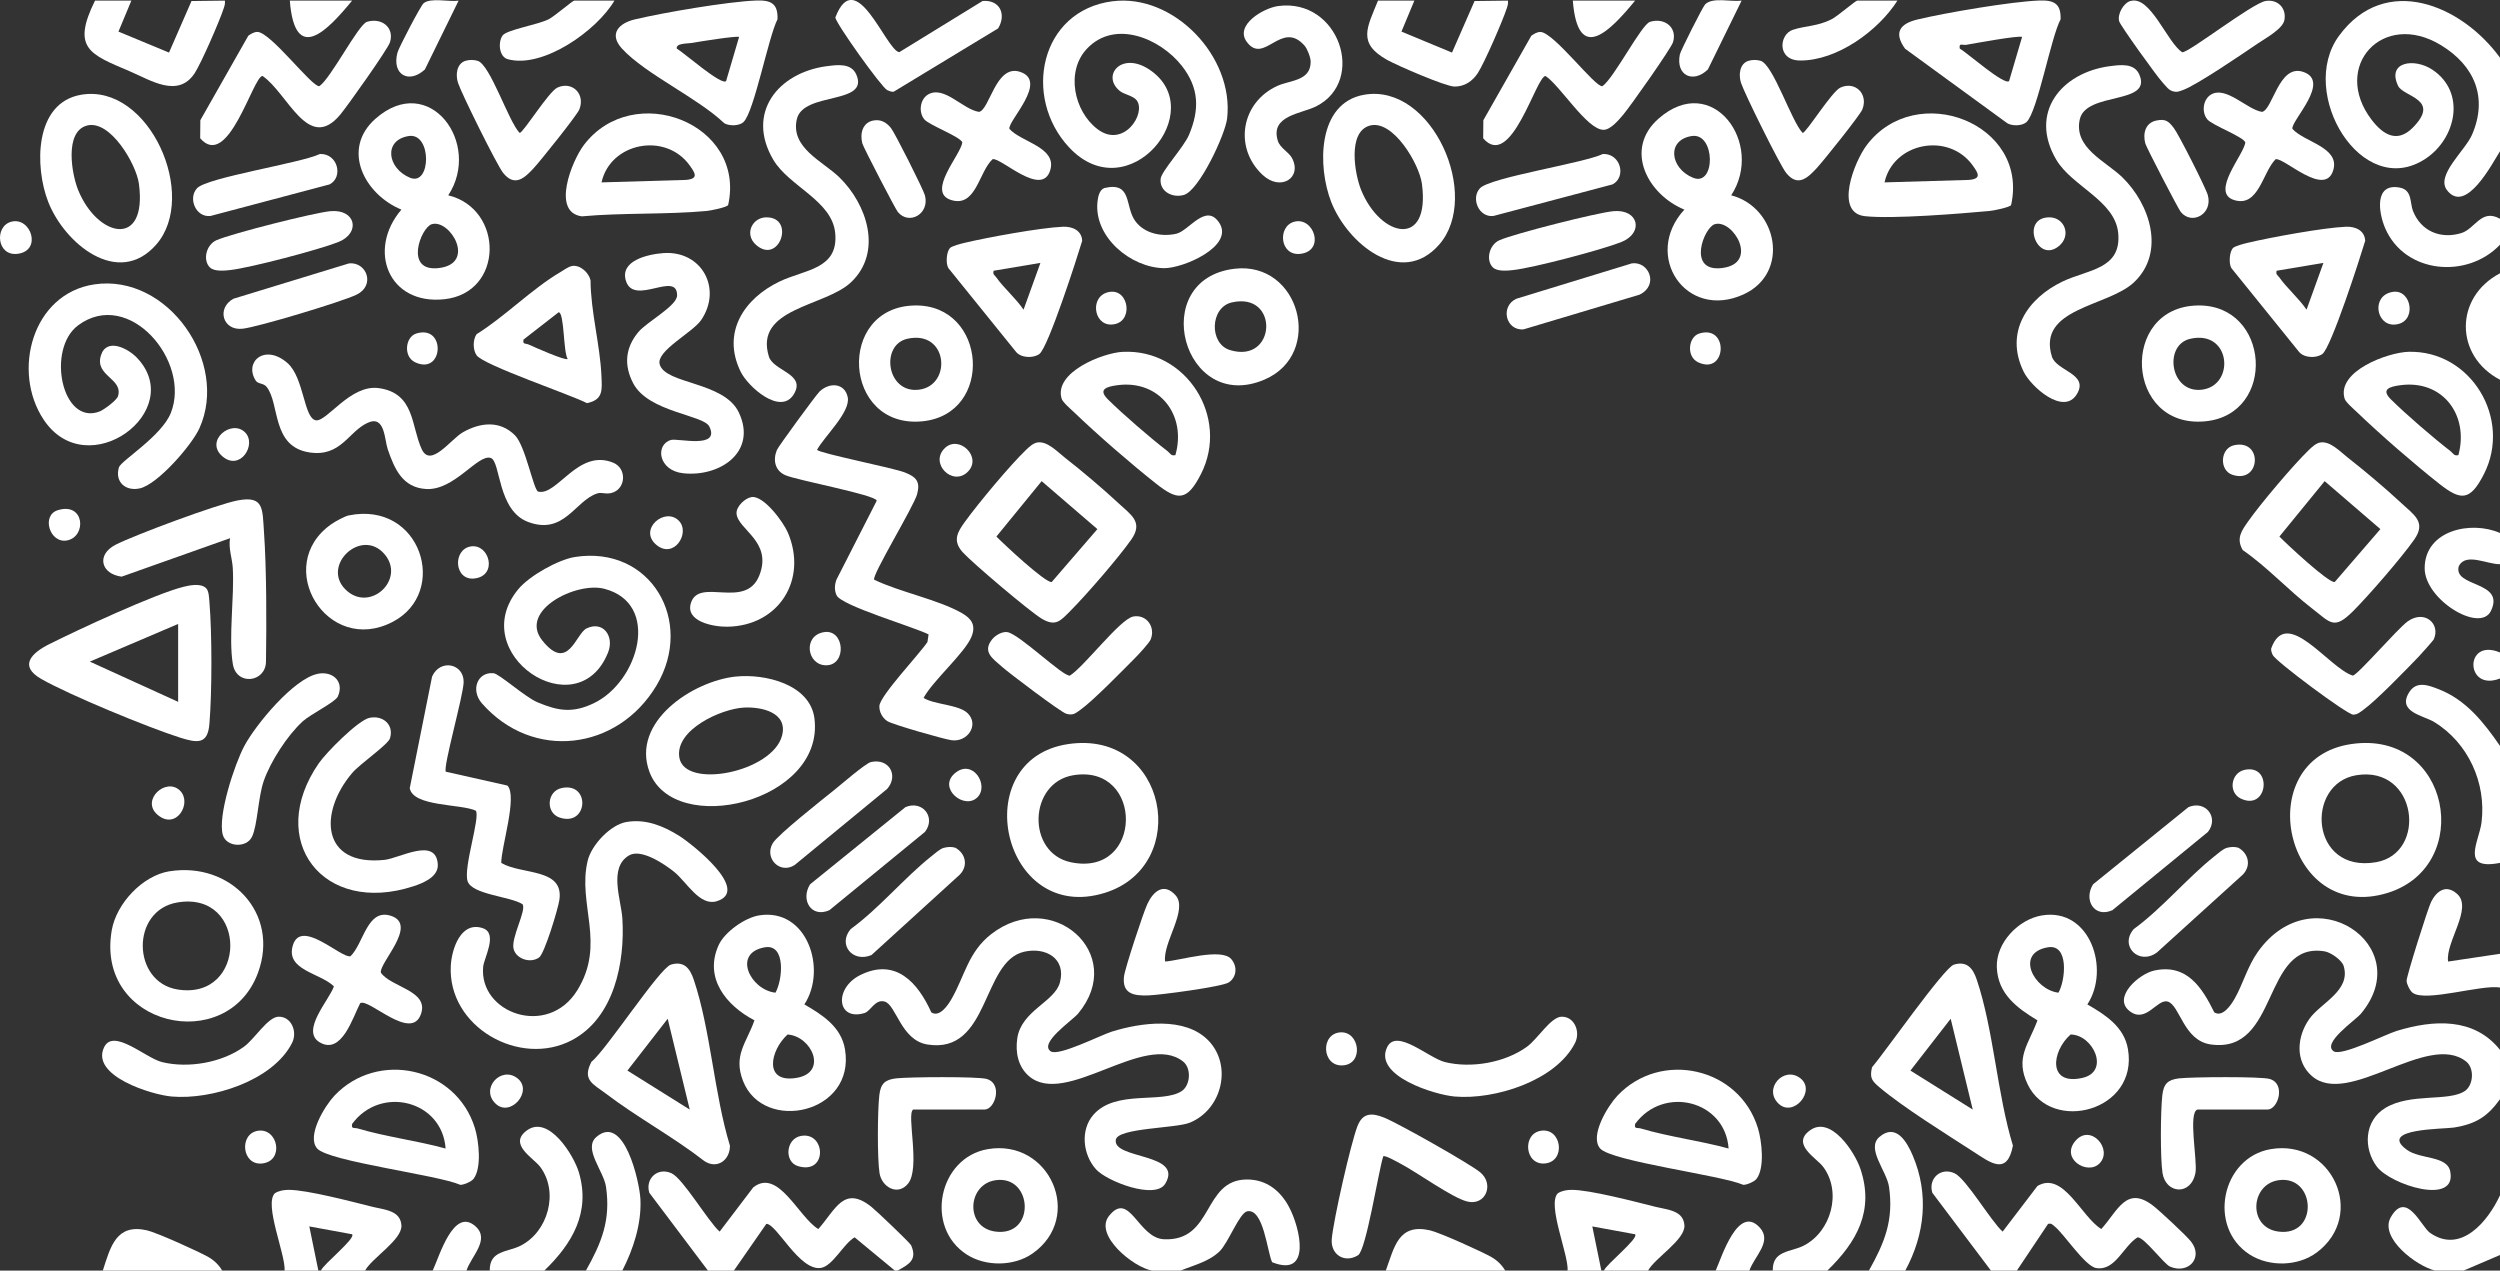 <?xml version="1.0" encoding="UTF-8"?>
<svg id="Layer_2" data-name="Layer 2" xmlns="http://www.w3.org/2000/svg" viewBox="0 0 605.3 307.64">
  <rect x="0" y="0" width="605.3" height="307.64" fill="#333333" stroke="none"/>
  <defs>
    <style>
      .cls-1 {
        fill: #fff;
      }
    </style>
  </defs>
  <g id="Layer_1-2" data-name="Layer 1">
    <g>
      <path class="cls-1" d="M605.3,266.14c-3.05,4.26-5.89,5.99-11.07,6.85-2.45.41-18.57.18-11.52,5.37,3.25,2.4,9.73,1.39,10.53,5.22,1.76,8.47-14.48,3.28-17.77-1.13s-3.07-11.09,2.08-14.2c6.08-3.68,15.21-1.46,19.2-4.07,2.14-1.4,2.4-5.53.37-7.15-9.3-7.42-28.57,11.27-37.41,3.46-4.12-3.63-3.55-9.59-.57-13.79,2.78-3.91,10.11-6.82,8.31-12.81-.43-1.44-3.13-3.31-4.62-3.55-15.24-2.48-10.88,24.93-27.58,22.54-6.61-.95-7.45-9.55-10.41-10.38-2.57-.72-5.23,5.39-9.2,2.32-4.26-3.29,2.22-9.04,5.99-9.84,7.82-1.67,11.49,4.03,14.49,10.13,2.03,1.3,4.07-1.81,4.92-3.29,2.04-3.56,3.09-7.77,5.63-11.35,13.26-18.7,38.69-1.54,24.99,14.93-1.36,1.64-9.57,7.15-6.63,9.14,1.87,1.28,12.51-4.09,15.25-4.93,8.91-2.72,18.72-3.32,25.02,4.58v11.95Z"/>
      <path class="cls-1" d="M605.3,13.98v22.64c-1.89,2.98-8.3,15.41-12.85,9.4-2.72-3.6,4.39-9.53,6.06-13.36,3.92-9.01.65-16.74-7.46-21.7-14.14-8.65-26.67,5.19-16.81,18.07,2.74,3.58,6.16,5.7,9.94,1.88,6.89-6.97-2.27-7.4-3.56-10.14-2.76-5.86,3.96-6.78,8.3-3.9,8.25,5.48,5.74,16.66-1.63,21.55-15.46,10.25-31.12-15.94-20.96-29.76,11.22-15.28,29.72-7.44,38.99,5.34Z"/>
      <path class="cls-1" d="M171.41,307.64l-14.2-18.85c-1.03-3.42,2.02-6.26,5.38-4.72,2.81,1.29,8.8,11.59,11.65,14.13l8.14-10.71c6.06-4.76,10.92,7.18,15.75,10.09,4.18-4.7,6.16-10.73,12.89-5.35,1.12.89,9.31,8.67,9.58,9.28,1.55,3.5-.51,4.63-3.3,6.13h-.63l-9.75-8.06c-2.73,1.59-5.32,7.03-8.23,7.42-5.2.68-10.63-10.7-13.14-10.68l-7.87,11.33h-6.29Z"/>
      <path class="cls-1" d="M482.05,307.64l-14.2-18.85c-1.03-3.42,2.02-6.26,5.38-4.72,2.81,1.29,8.8,11.59,11.65,14.13l8.43-11.05c6.26-3.71,10.64,7.52,15.46,10.42,4-4.42,6.06-10.64,12.55-5.64,1.62,1.25,7.98,7.18,9.14,8.64,3.13,3.92-.61,8-5.03,6.11-1.53-.65-6.23-7.11-7.88-7.1-3.48,2.16-5.4,8.21-10.02,7.44-2.73-.45-7.81-8.32-10.07-10.09-.55-.43-.72-.81-1.58-.6l-7.56,11.31h-6.29Z"/>
      <path class="cls-1" d="M278.94,307.64c-4.52-.79-14.14-8.59-10.42-13.25,4.99-6.26,7.02,5.38,13.3,5.66,12.1.55,9.28-14.43,20.08-14.47,4.73-.02,8.15,2.73,10.26,6.77,2.63,5.01,5.46,17.09-4.15,13.26-1.18-2.37-2.04-13.08-6.03-12.33-1.87.35-4.59,7.65-6.67,9.67-2.63,2.55-6.21,3.34-9.45,4.69h-6.92Z"/>
      <path class="cls-1" d="M399.04,307.64h-10.69c.41-1.41,8.54-7.84,7.54-8.8l-10.36-1.9,2.19,10.7h-8.17c.26-3.88-5.04-16.04-2.37-18.72.96-.63,2.18-.82,3.31-.83,4.42-.04,15.62,2.93,20.44,4.13,2.74.68,6.67.83,6.9,4.45.23,3.5-7.11,7.87-8.8,10.96Z"/>
      <path class="cls-1" d="M88.4,307.64h-10.69c.41-1.41,8.54-7.84,7.54-8.8l-10.36-1.9,2.19,10.7h-8.17c.26-3.88-5.04-16.04-2.37-18.72.96-.63,2.18-.82,3.31-.83,4.42-.04,15.62,2.93,20.44,4.13,2.74.68,6.67.83,6.9,4.45.23,3.5-7.11,7.87-8.8,10.96Z"/>
      <path class="cls-1" d="M131.79,307.64h-13.21c-.09-4.94,4.33-4.43,7.48-6.04,6.66-3.39,9.3-12.96,4.74-19.07-1.63-2.19-7.91-5.52-3.15-8.89,5.21-3.69,11.26,6.01,12.51,10.22,2.86,9.69-1.59,17.24-8.37,23.78Z"/>
      <path class="cls-1" d="M442.43,307.64h-13.21c-.09-4.94,4.33-4.43,7.48-6.04,6.66-3.39,9.3-12.96,4.74-19.07-1.63-2.19-7.91-5.52-3.15-8.89,5-3.55,10.77,5.28,12.14,9.33,3.43,10.13-.83,17.72-8,24.67Z"/>
      <path class="cls-1" d="M605.3,180.62v28.3c-9.73,1.91-5.05-5.14-4.47-9.82,1.19-9.55-3.24-19.24-11.43-24.27-2.58-1.59-9.02-2.41-6.14-7.14,1.78-2.93,4.66-1.8,7.19-.82,6.64,2.57,10.98,8.1,14.86,13.75Z"/>
      <path class="cls-1" d="M605.3,239.1c-4.47-.77-17.93,3.57-21.11,1.3-.68-.48-1.46-2.06-1.51-2.91-.06-1,5.18-17.62,5.95-19.15,1.38-2.7,3.66-4.28,6.31-1.89,3.83,3.46-2.89,11.67-2.21,16.36l12.57-1.88v8.17Z"/>
      <path class="cls-1" d="M605.3,52.96v6.29c-7.94,8.35-23.03,7.03-27.79-3.97-1.69-3.91-2.65-11.06,3.56-9.85,3.02.59,2.4,3.73,3.16,5.65,1.93,4.86,6.61,6.88,11.66,5.37,3.4-1.01,4.84-6.02,9.4-3.49Z"/>
      <path class="cls-1" d="M150.66,307.64h-8.8c3.81-6.78,6.03-12.23,4.87-20.27-.56-3.89-5.6-9.27-2.33-12.09,6.7-5.78,10.45,10.85,10.66,15.08.29,5.91-1.72,12.11-4.39,17.28Z"/>
      <path class="cls-1" d="M461.3,307.64h-8.8c3.81-6.78,6.03-12.23,4.87-20.27-.56-3.89-5.6-9.27-2.33-12.09,4.02-3.46,6.69,1.25,8.06,4.47,3.99,9.35,2.96,19.1-1.8,27.89Z"/>
      <path class="cls-1" d="M605.3,129.05v7.55c-3.05.08-8.24-2.88-9.97.45-1.5,5.24,11.33,3.51,7.77,10.87-2.63,5.44-16.09-2.74-16.04-10.39.06-9.16,11.24-11.56,18.24-8.48Z"/>
      <path class="cls-1" d="M605.3,303.86l-8.8,3.77h-6.92c-4.44-1.04-13.59-7.91-10.72-12.92,3.81-6.66,7.34,2.27,9.49,3.78,7.48,5.25,14.08-2.85,16.95-9.09v14.46Z"/>
      <path class="cls-1" d="M53.82,307.64h-28.93c1.89-5.86,3.26-11.44,10.7-9.75,2.31.52,12.59,5.16,14.89,6.48,1.39.8,2.51,1.9,3.33,3.27Z"/>
      <path class="cls-1" d="M364.46,307.64h-28.93c2.11-5.81,3.07-11.48,10.7-9.75,2.31.52,12.59,5.16,14.89,6.48,1.39.8,2.51,1.9,3.33,3.27Z"/>
      <path class="cls-1" d="M605.3,91.95c-11.03-5.79-11.03-20,0-25.78v25.78Z"/>
      <path class="cls-1" d="M423.57,307.64h-8.17c1.49-3.37,5.47-16.17,10.7-10.39,3.08,3.4-1.43,7-2.53,10.39Z"/>
      <path class="cls-1" d="M112.93,307.64h-8.17c1.6-3.35,5.05-15.53,10.39-10.7,3.57,3.23-1.09,7.22-2.21,10.7Z"/>
      <path class="cls-1" d="M605.3,157.98v6.29c-8.45,3.34-8.71-9.95,0-6.29Z"/>
      <path class="cls-1" d="M292.55,251.9c5.91,6.08,3.34,16.73-4.47,19.92-3.44,1.4-17.42,1.25-17.92,4.13-.82,4.79,16.53,3.15,11.96,10.66-2.4,3.94-14.09-.57-16.73-3.47-3.21-3.54-3.9-9.55-.63-13.26,5.4-6.13,16.6-2.6,21.34-5.7,2.14-1.4,2.4-5.53.37-7.15-9.3-7.42-28.57,11.27-37.41,3.46-2.6-2.3-3.24-5.75-2.76-9.07.96-6.72,9.07-8.82,10.33-13.55,1.55-5.82-3.46-8.63-8.69-7.43-10.27,2.35-8.29,24.84-23.36,22.46-6.46-1.02-7.56-9.6-10.39-10.4-2.33-.66-3.35,2.3-4.86,2.77-6.69,2.05-7.51-5.98-1.02-9.2,8.53-4.23,13.94,1.83,17.18,9.05,2.03,1.3,4.07-1.81,4.92-3.29,3.14-5.48,4.02-11.31,9.53-15.62,14.67-11.46,33.13,4.73,21.09,19.2-1.36,1.64-9.57,7.15-6.63,9.14,1.88,1.28,12.1-3.93,14.78-4.77,7.04-2.2,17.71-3.69,23.38,2.13Z"/>
      <path class="cls-1" d="M197.82,108.92c.68.86,18.34,4.33,21.26,5.47,2.74,1.08,3.79,2.19,2.98,5.24-.81,3.02-11.09,19.8-10.4,20.73,6.17,2.99,15.44,4.79,21.19,8.06,2.35,1.34,3.52,2.94,2.36,5.76-1.61,3.93-9.31,10.58-11.6,14.8,2.65,1.67,8.55,1.57,10.71,3.74,2.8,2.81-.07,7.05-3.95,6.5-1.88-.26-14.33-3.82-15.54-4.62s-2-2.3-1.91-3.69c.16-2.49,9.73-12.59,11.63-15.45l.28-1.85c-3.48-1.8-21.13-6.94-22.28-9.48-.57-1.25-.48-2.52-.03-3.78l9.76-19.13c-.3-1.41-19.36-4.94-22.15-6.17-2.5-1.1-3.03-3.66-2.03-6.1.34-.84,9.49-13.35,10.35-14.17,2.44-2.3,6.1-2.03,6.8,1.4.73,3.58-5.67,9.48-7.43,12.73Z"/>
      <path class="cls-1" d="M139.18,134.86c18.34-2.88,29.07,15.52,19.78,31.1-9.43,15.81-30.01,18.34-42.29,4.32-2.77-3.17-1.1-7.66,2.83-7.28,1.4.14,7.58,5.75,10.62,7.03,5.05,2.13,8.53,2.68,13.66.23,10.85-5.2,16.32-24.15,2.51-27.71-6.79-1.75-20.75,5.27-15.01,12.5,6.26,7.88,8.12-1.64,10.74-2.9,4.02-1.93,6.76,1.91,5.21,5.81-7.42,18.58-34.77.3-21.69-15.37,2.66-3.18,9.6-7.09,13.65-7.73Z"/>
      <path class="cls-1" d="M22.86,68.85c17.8-2.61,32.65,18.86,25.42,34.85-1.85,4.1-10.09,13.55-14.4,14.54-3.48.79-6.14-1.58-5.08-5.09.48-1.6,10.35-7.54,12.58-13.21,4.91-12.48-10.17-30.26-22.44-21.19-7.75,5.73-3.98,24.39,5.17,20.88,1.01-.39,4.16-2.69,4.47-3.73,1.27-4.28-5.65-4.82-4.16-9.79,1.34-4.47,6.57-1.75,8.7.47,12.35,12.87-12,30.91-22.56,15.01-7.76-11.68-2.75-30.54,12.32-32.74Z"/>
      <path class="cls-1" d="M269.35.31c14.82-1.91,29.5,13.42,27.76,28.38-.45,3.88-6.76,17.4-10.44,18.5-2.72.81-5.95-.76-5.66-3.88.17-1.85,5.6-7.65,6.87-10.66,2.59-6.15,2.46-11.38-1.75-16.73-5.21-6.61-16.16-11.27-22.92-4.17-5.25,5.51-3.2,15.19,2.53,19.53,6.27,4.75,11.84-3.77,9.49-6.98-.81-1.1-3.04-1.43-4.05-2.24-4.61-3.66.28-9.75,7.1-5.22,14.81,9.83-5.08,34.25-19.45,18.82-11.33-12.18-7.03-33.09,10.53-35.36Z"/>
      <path class="cls-1" d="M124.66,105.37c2.61,2.61,4.52,13.38,5.66,13.66,4.59,1.11,9.66-10.52,18.18-6.99,3.16,1.31,3.08,5.88.1,7.13-1.75.73-2.78-.12-4.04.31-5.37,1.8-7.96,10.14-16.68,6.9-7.49-2.78-6.62-14.7-9.06-15.5-3.11-1.03-8.77,7.9-15.61,7.52-5.8-.32-7.71-4.96-9.32-9.59-.82-2.38-.66-8.34-4.83-6.46-4.75,2.15-6.48,8.34-14.13,7.19-9.25-1.39-7.12-11.8-10.38-15.88-.74-.93-2.07-.65-2.61-1.48-2.94-4.52,2.13-9.07,7.62-4.32,4.06,3.51,3.96,13.27,6.85,13.89,2.64.57,8.36-8.74,15.29-7.78,8.78,1.22,7.81,9.2,10.41,14.79,2.16,4.64,7.03-2.44,9.99-4.11,4.15-2.35,8.89-2.93,12.57.73Z"/>
      <path class="cls-1" d="M151.75,199.01c4.63-.77,8.84.96,12.69,3.36,2.93,1.83,17.58,13.31,9.04,15.85-4.08,1.21-7.29-4.74-10.23-7.11-2.4-1.93-8.02-5.71-10.93-4.01-5.06,2.96-1.9,10.81-1.63,15.31.65,10.56-1.96,23.96-12.16,29.4-12.68,6.76-30.22-3.21-29.38-18.03.23-4.07,2.46-10.85,7.77-9.04,3.69,1.26.28,7.19.07,9.29-1.11,11.25,15.59,17.32,22.76,5.78,7.05-11.34,0-20.87,2.54-31.42.91-3.79,5.51-8.74,9.46-9.39Z"/>
      <path class="cls-1" d="M200.18,16.03c2.6-.35,5.91-.79,7.14,2,3.28,7.45-12.87,4.05-14.4,10.86-1.55,6.9,6.28,10.15,10.26,14,6.75,6.52,10.63,18.17,2.83,25.49-6.29,5.9-23.46,6.16-19.85,17.94,1.09,3.55,9.08,4.15,6.04,9.13-3.19,5.24-11.07-1.78-12.87-5.45-4.66-9.5.85-17.75,9.46-21.86,6.08-2.9,14.29-2.92,13.43-11.73-.77-7.86-11.17-11.27-14.98-17.72-6.71-11.36,1.16-21.1,12.94-22.67Z"/>
      <path class="cls-1" d="M510.82,16.03c2.6-.35,5.91-.79,7.14,2,3.28,7.45-12.87,4.05-14.4,10.86-1.55,6.9,6.28,10.15,10.26,14,6.73,6.5,10.58,18.22,2.83,25.49-6.29,5.9-23.46,6.16-19.85,17.94,1.09,3.55,9.08,4.15,6.04,9.13-3.19,5.24-11.07-1.78-12.87-5.45-4.66-9.5.85-17.75,9.46-21.86,6.08-2.9,14.29-2.92,13.43-11.73-.77-7.86-11.17-11.27-14.98-17.72-6.71-11.36,1.16-21.1,12.94-22.67Z"/>
      <path class="cls-1" d="M494.46,221.63c11.63-1.85,16.5,13.1,10.93,21.56,4.33,2.5,8.91,5.4,9.83,10.83,2.57,15.04-18.53,20.45-24.27,8.55-3.12-6.48.22-9.71,2.36-15.52-4.99-3.01-9.59-6.42-9.84-12.84-.24-5.95,5.28-11.67,10.99-12.58ZM498.39,240.35c1.72-2.96,2.61-11.88-2.57-10.99-8.05,1.39-3.35,10.27,2.57,10.99ZM501.33,250.47c-4.67,4.13-5.56,12.45,2.91,10.5,6.68-1.54,2.57-10.45-2.91-10.5Z"/>
      <path class="cls-1" d="M183.82,221.63c11.63-1.85,16.5,13.1,10.93,21.56,4.33,2.5,8.91,5.4,9.83,10.83,2.67,15.64-19.74,20.39-24.68,7.7-2.41-6.2.83-9.19,2.77-14.68-6.86-3.57-12.3-10.27-8.66-18.23,1.45-3.17,6.38-6.64,9.8-7.18ZM187.75,240.35c1.73-2.96,2.61-11.88-2.57-10.99-7.94,1.37-3.51,10.31,2.57,10.99ZM190.69,250.47c-4.23,3.82-5.94,11.93,2.27,10.49,7.5-1.32,3.62-10.06-2.27-10.49Z"/>
      <path class="cls-1" d="M108.53,47.29c13.52,3.29,13.51,23.61-.94,25.16-13.57,1.46-18.75-11.96-10.4-21.7-8.93-3.66-14.67-14.6-6.27-22.01,13.03-11.49,25.83,6.06,17.61,18.55ZM98.94,32.94c-6.15.99-5.19,7.82.34,10.1,5.14,2.12,5.32-11.01-.34-10.1ZM104.54,54.28c-2.63.78-6.81,11.65,1.73,10.62,9.14-1.1,2.7-11.93-1.73-10.62Z"/>
      <path class="cls-1" d="M419.16,47.29c11.23,2.93,14.37,18.83,2.94,24.01-13.93,6.31-24.46-9.48-14.28-20.55-8.93-3.66-14.67-14.6-6.27-22.01,13.07-11.52,25.75,6.08,17.61,18.55ZM409.58,32.94c-6.15.99-5.2,7.84.34,10.1s5.44-11.03-.34-10.1ZM415.18,54.28c-2.63.78-6.81,11.65,1.73,10.62,9.14-1.1,2.7-11.93-1.73-10.62Z"/>
      <path class="cls-1" d="M49.9,142.41c.69.69.72,2.31.8,3.28.65,7.75.64,21.85,0,29.61-.41,4.98-2.93,4.61-7.12,3.29-7.69-2.44-26.75-10.29-33.59-14.2-5.62-3.21-2.19-6.36,1.9-8.41,6.98-3.5,25.73-12.23,32.61-13.92,1.54-.38,4.16-.89,5.4.35ZM43.13,169.93v-18.86l-21.38,9.12,21.38,9.74Z"/>
      <path class="cls-1" d="M561.74,107.14c2.44-.44,4.85,2.21,6.75,3.69,3.93,3.06,9.29,7.59,12.92,10.98,3.04,2.85,6.1,4.57,3.14,8.81-3.02,4.32-10.98,13.5-14.77,17.3-4.71,4.71-5.48,2.88-10.05-.65-5.74-4.43-10.73-9.94-16.72-14.09-1.65-2.85-.26-4.69,1.32-6.95,2.92-4.18,11.09-13.84,14.74-17.33.73-.7,1.67-1.58,2.69-1.77ZM562.85,116.49l-10.96,13.42c1.71,1.76,11.91,11.3,13.39,11.01l11.06-12.81-13.5-11.62Z"/>
      <path class="cls-1" d="M251.11,107.14c2.44-.44,4.85,2.21,6.75,3.69,3.93,3.06,9.29,7.59,12.92,10.98,3.04,2.85,6.1,4.57,3.14,8.81s-10.88,13.41-14.77,17.3c-2.38,2.38-3.53,3.89-6.92,1.88-2.87-1.7-16.78-13.49-19.13-16.08-2.57-2.84-1.24-4.95.6-7.48,3.18-4.39,10.91-13.67,14.74-17.33.73-.7,1.67-1.58,2.69-1.77ZM252.21,116.49l-10.96,13.42c1.71,1.76,11.91,11.3,13.39,11.01l11.06-12.81-13.5-11.62Z"/>
      <path class="cls-1" d="M473.06,233.56c3.19-.96,4.63.89,5.55,3.63,4.1,12.16,4.93,27.68,8.76,40.19-1.4,7.35-5.44,4.13-9.55,1.48-6.53-4.22-17.1-10.8-22.76-15.6-1.84-1.56-2.41-2.25-1.81-4.84,2.82-3.25,17.44-24.14,19.81-24.85ZM477.64,268.65l-5.34-21.99-9.75,12.55,15.09,9.44Z"/>
      <path class="cls-1" d="M162.42,233.56c3.19-.96,4.63.89,5.55,3.63,4.1,12.16,4.93,27.68,8.76,40.19.05,3.47-3.06,5.8-6.17,3.75-7.53-5.86-16.34-10.61-23.88-16.36-3.02-2.3-5.8-3.22-3.49-7.67,3.6-2.9,16.52-22.72,19.23-23.53ZM167,268.65l-5.34-21.99-9.75,12.55,15.09,9.44Z"/>
      <path class="cls-1" d="M107.95,186.85l14.9,3.35c2.53,2.53-1.56,15.06-1.48,18.74,4.94,2.92,15.19,1.17,14.07,8.93-.3,2.11-3.59,13.03-4.92,13.96-2.13,1.49-5.48.35-6.15-2-.76-2.67,3.17-9.42,2.15-10.89-2.87-1.91-12.26-2.31-13.31-5.61s3.13-15.47,1.99-17.05c-3.54-1.68-15.2-.92-15.99-5.45l5.41-27.03c1.94-4.34,7.68-3.16,7.64,1.32-.02,3.18-5.05,20.65-4.31,21.72Z"/>
      <path class="cls-1" d="M569.3,180.15c24.01-3.52,29.86,29.35,8.95,35.99-25.05,7.95-33.82-32.34-8.95-35.99ZM570.55,187.69c-12.5,2.02-11.28,23.82,4.73,21.07,12.51-2.15,10.03-23.46-4.73-21.07Z"/>
      <path class="cls-1" d="M258.67,180.15c23.98-3.51,29.89,29.34,8.95,35.99-25.06,7.95-33.82-32.35-8.95-35.99ZM259.91,187.69c-10.92,1.77-11.41,18.82-.64,21.08,17.62,3.7,17.72-23.85.64-21.08Z"/>
      <path class="cls-1" d="M41.08,210.95c14.72-2.32,26.66,10.16,21.4,24.54-7.41,20.24-39.49,13.04-35.42-10.27,1.14-6.51,7.49-13.25,14.02-14.28ZM42.96,218.5c-11.37,1.91-11.01,19.29,0,21.07,16.98,2.75,17.16-23.96,0-21.07Z"/>
      <path class="cls-1" d="M330.33,22.93c16.46-2.81,28.45,24.58,18.09,36.33-9.22,10.45-22.18-.33-26.11-10.37-3.32-8.47-3.44-24,8.02-25.96ZM331.59,30.43c-5.35,1.56-3.61,11.7-2.02,15.6,4.69,11.5,16.77,14.17,14.71-1.51-.63-4.79-7.03-15.75-12.7-14.09Z"/>
      <path class="cls-1" d="M19.7,22.93c16.48-2.75,28.46,24.58,18.09,36.33-9.22,10.45-22.18-.33-26.11-10.37-3.31-8.44-3.44-24.05,8.02-25.96ZM20.95,30.43c-5.35,1.56-3.61,11.7-2.02,15.6,4.69,11.5,16.77,14.17,14.71-1.51-.63-4.79-7.03-15.75-12.7-14.09Z"/>
      <path class="cls-1" d="M178.18,163.81c6.96-.73,17.99,1.82,19.02,10.18,2.48,20.22-33.98,28.88-39.95,12.91-4.52-12.1,10.45-22,20.93-23.1ZM180.09,171.32c-5.41.29-16.71,5.33-15.61,12.09,1.27,7.79,22.55,3.56,24.87-5.3,1.47-5.62-4.98-7.02-9.27-6.79Z"/>
      <path class="cls-1" d="M160.6,61.28c9.28-.67,14.32,8.55,9.2,16.16-2.06,3.07-10.97,7.5-10.08,10.75,1.33,4.89,15.61,4.14,19.17,11.69,4.49,9.5-4.52,15.65-13.45,14.71-6.07-.64-6.86-6.9-3.01-8.06,1.65-.5,12.04,2.28,9.31-3.26-1.4-2.84-14.79-3.46-18.44-10.49-2.28-4.39-1.91-8.55,1.24-12.36,2.06-2.49,9.38-6.33,9.4-8.9.03-6.05-10.37,2.6-12.36-3.43-1.67-5.02,5.39-6.54,9.04-6.81Z"/>
      <path class="cls-1" d="M486.93,49.68c-.59.57-4.17,1.3-5.21,1.4-7.22.66-23.57,1.99-30.19,1.26-7.48-.82-2.56-13.21.43-17.18,11.96-15.87,39.41-5.3,34.96,14.53ZM456.27,44.16l20.47-.6c3.07-.27,2.26-1.59.91-3.48-5.85-8.18-19.23-5.58-21.37,4.08Z"/>
      <path class="cls-1" d="M176.3,49.68c-.59.57-4.17,1.3-5.21,1.4-9.79.9-20.33.4-30.21,1.3-7.42-.97-2.45-13.36.45-17.22,11.96-15.87,39.41-5.3,34.96,14.53ZM145.63,44.16l20.47-.6c3.07-.27,2.26-1.59.91-3.48-5.85-8.18-19.23-5.58-21.37,4.08Z"/>
      <path class="cls-1" d="M425.27,285.45c-.49.62-2.29,1.45-3.19,1.42-5.43-2.35-31.9-5.67-34.65-8.8-2.64-3.02,1.88-10.34,4.17-12.77,10.47-11.11,29.53-6.94,34.04,7.88.93,3.06,1.7,9.65-.37,12.27ZM418.53,278.08c-.81-11.67-15.75-15.35-22.63-5.96-.28,1.32.53.86,1.38,1.11,6.8,2.02,14.37,2.96,21.25,4.85Z"/>
      <path class="cls-1" d="M114.63,285.45c-.49.62-2.29,1.45-3.19,1.42-5.46-2.42-31.88-5.64-34.65-8.8-2.64-3.02,1.88-10.34,4.17-12.77,10.47-11.11,29.53-6.94,34.04,7.88.93,3.06,1.7,9.65-.37,12.27ZM107.89,278.08c-.81-11.67-15.75-15.35-22.63-5.96-.28,1.32.53.86,1.38,1.11,6.8,2.02,14.37,2.96,21.25,4.85Z"/>
      <path class="cls-1" d="M583.18,85.18c15.09-.39,25.06,16.22,18.23,29.61-3.39,6.65-5.65,6.42-10.87,2.3-6.16-4.87-14.18-11.83-19.84-17.27-.79-.75-2.76-2.43-3.02-3.29-2-6.64,10.45-11.22,15.49-11.35ZM595.23,110.18c2.61-9.64-3.79-18.32-14.09-16.91-2.58.35-4.71.98-2.27,3.41,3.67,3.64,10.35,9.4,14.47,12.57.63.49.8,1.22,1.89.94Z"/>
      <path class="cls-1" d="M271.91,85.19c15.37-.74,25.85,15.91,18.86,29.6-3.39,6.65-5.65,6.42-10.87,2.3-6.16-4.87-14.18-11.83-19.84-17.27-.79-.75-2.76-2.43-3.02-3.29-1.93-6.39,9.95-11.11,14.86-11.35ZM284.59,110.18c2.76-9.63-3.86-18.31-14.09-16.91-2.58.35-4.71.98-2.27,3.41,3.67,3.64,10.35,9.4,14.47,12.57.63.49.8,1.22,1.89.94Z"/>
      <path class="cls-1" d="M180.05,29.53c-1.04.98-3.46,1.04-4.7.3-6.42-6.13-19.07-11.88-24.73-18.03-3.29-3.58-.8-6.17,3.03-7.09,6.99-1.66,22.43-4.31,29.4-4.58,3.56-.14,5.35.68,5.2,4.53-2.19,4.25-5.67,22.45-8.21,24.86ZM178.95,8.95c-.47-.34-9.97,1.17-11.44,1.45-.98.18-3.93.01-3.65,1.37,1.68.94,10.8,9,11.94,7.87l3.15-10.69Z"/>
      <path class="cls-1" d="M490.69,29.53c-1.04.98-3.46,1.04-4.7.3l-24.73-18.03c-2.89-4-1.13-6.1,3.03-7.09,6.89-1.64,22.54-4.31,29.4-4.58,3.57-.14,5.35.69,5.22,4.55-2.32,4.27-5.59,22.35-8.22,24.84ZM489.59,8.95c-.62-.45-11.7,1.58-13.51,1.9-.89.16-1.85-.6-1.58.91,1.68.94,10.8,9,11.94,7.87l3.15-10.69Z"/>
      <path class="cls-1" d="M55.7,130.31l-26.25,9.31c-4.96-.61-6.25-5.29-1.42-7.75,4.73-2.4,24.56-9.77,29.53-10.71,6.37-1.21,5.96,2.03,6.35,7.55.65,9.24.63,22.16.49,31.48-.07,5.05-7.15,5.94-8.03.58-1.07-6.53.4-16.21-.01-23.26-.14-2.37-1.08-4.7-.66-7.2Z"/>
      <path class="cls-1" d="M230.04,60.03c.47-.47,2.67-1.04,3.49-1.23,5.5-1.31,18.43-3.68,23.82-3.9,2.29-.1,4.56.89,4.67,3.41-1.19,3.97-8.23,25.87-10.38,27.41-1.55,1.11-4.58.95-5.74-.65l-16.3-20.18c-.65-1.17-.45-3.96.44-4.86ZM251.89,63.66l-11.31,1.89c-.26.95.24,1.04.62,1.58,1.77,2.53,4.81,5.16,6.62,7.85l4.08-11.31Z"/>
      <path class="cls-1" d="M540.68,60.03c.47-.47,2.67-1.04,3.49-1.23,5.5-1.31,18.43-3.68,23.82-3.9,2.29-.1,4.56.89,4.67,3.41-1.19,3.97-8.23,25.87-10.38,27.41-1.55,1.11-4.58.95-5.74-.65l-16.3-20.18c-.65-1.17-.45-3.96.44-4.86ZM562.53,63.66l-11.31,1.89c-.26.95.24,1.04.62,1.58,1.77,2.53,4.81,5.16,6.62,7.85l4.08-11.31Z"/>
      <path class="cls-1" d="M138.55,64.39c1.97-.29,4.03,1.66,4.43,3.48.05,7.62,2.32,15.66,2.64,23.14.14,3.38.49,5.77-3.5,6.6-4.07-2.1-24.99-9.17-26.72-11.58-.91-1.27-.96-3.8,0-5.12,6.84-4.26,13.39-10.97,20.22-14.99.83-.49,2.02-1.39,2.92-1.52ZM137.45,86.91c-1.08-1.54-.79-11.32-2.2-11.3l-8.49,6.6c-.28,1.27.5.87,1.26,1.22,1.31.59,8.81,3.94,9.42,3.49Z"/>
      <path class="cls-1" d="M399.48,5.29c3.5-1.09,6.69,1.31,5.59,4.93-.47,1.54-10.4,15.6-12.05,17.54-1.1,1.29-3.11,3.75-4.87,3.67-4-.18-10.36-10.65-13.94-13.03-2.3.02-8.3,22.97-15.1,15.09l.04-4.38,11.61-20.45c.64-.45,1.38-.92,2.19-.92,3.21,0,13.3,13.5,15.02,13.13,2.78-1.89,9.44-14.93,11.51-15.57Z"/>
      <path class="cls-1" d="M88.84,5.29c3.5-1.09,6.69,1.31,5.59,4.93-.49,1.63-10.33,15.48-12.05,17.54-7.76,9.29-12.64-5.14-18.81-9.37-2.3.02-8.3,22.97-15.1,15.09l.04-4.38,11.61-20.45c.64-.45,1.38-.92,2.19-.92,3.21,0,13.3,13.5,15.02,13.13,2.78-1.89,9.44-14.93,11.51-15.57Z"/>
      <path class="cls-1" d="M89.49,173.8c3.21-.67,5.94,1.66,4.94,4.94-.48,1.57-7.24,6.15-9.19,8.45-8.07,9.53-7.56,22.58,7.81,21.01,3.71-.38,12.51-5.64,12.95,1.06.2,3.04-3.51,4.54-5.93,5.33-21.85,7.13-35.81-11.1-22.88-29.79,1.78-2.57,9.49-10.41,12.3-11.01Z"/>
      <path class="cls-1" d="M298.91,65.07c15.81-1.87,21.74,20.58,7.31,26.81-19.82,8.56-28.54-24.3-7.31-26.81ZM298.25,73.22c-5.3,1.21-5.53,9.97-.48,11.53,11.28,3.48,12.05-14.17.48-11.53Z"/>
      <path class="cls-1" d="M315.84,11.03c-5.61-6.32-9.74,4.76-13.94-.85-3.07-4.1,4.01-8.24,7.59-8.72,14.7-1.95,21.42,18.08,9.2,24.28-3.6,1.82-11.25,2.21-9.29,8.39.55,1.72,2.66,2.7,3.42,4.14,2.54,4.77-2.76,8.2-7.17,4.03-7.04-6.65-5.07-17.59,3.67-21.52,3.07-1.38,8.05-1.16,8.02-5.85,0-1.03-.82-3.13-1.49-3.89Z"/>
      <path class="cls-1" d="M239.16,278.23c15.03-2.57,23.39,16.49,10.82,25.28-4.46,3.11-11.29,3.2-15.89.25-10.33-6.62-6.83-23.5,5.08-25.53ZM241.06,285.75c-6.87.99-7.47,11.41-.12,12.43,9.92,1.37,9.16-13.73.12-12.43Z"/>
      <path class="cls-1" d="M84.46,124.79c17.48-3.55,24.35,18.57,10.66,25.75-15.93,8.37-29.25-13.6-14.85-23.66.88-.62,3.22-1.9,4.19-2.1ZM83.59,142.67c5.85,5.91,14.8-2.39,9.48-8.53-5.55-6.42-15.26,2.69-9.48,8.53Z"/>
      <path class="cls-1" d="M549.79,278.23c14.8-2.53,23.26,15.92,11.17,25-4.51,3.39-11.49,3.57-16.25.53-10.33-6.62-6.83-23.5,5.08-25.53ZM551.7,285.75c-6.87.99-7.47,11.41-.12,12.43,9.92,1.37,9.16-13.73.12-12.43Z"/>
      <path class="cls-1" d="M532.14,73.96c17.54-.29,19.21,26.38,1.78,28.05-19.39,1.86-20.82-27.74-1.78-28.05ZM530.29,82.03c-6.53,1.49-4.87,13.27,2.84,12.32,8.1-.99,7.07-14.59-2.84-12.32Z"/>
      <path class="cls-1" d="M221.51,73.96c17.49-.29,19.28,26.37,1.78,28.05-19.28,1.85-20.88-27.74-1.78-28.05ZM219.65,82.03c-6.55,1.5-4.99,13.28,2.84,12.32,8.11-.99,7.06-14.59-2.84-12.32Z"/>
      <path class="cls-1" d="M334.91,279.97c-1.14,3.5-4.13,22.71-6.09,23.94-3.26,2.05-6.72-.16-6.37-3.95.43-4.73,4.52-22.77,6.18-27.2,1.28-3.41,3.54-3.35,6.53-2.15,3.3,1.32,20.68,11.12,23.23,13.23,3.47,2.87,1.33,8.23-3.22,7.05-3.65-.94-12.05-7.03-16.07-9.14-.73-.39-3.79-2.14-4.19-1.78Z"/>
      <path class="cls-1" d="M223.79,28.89c-1.44-1.74-1.03-4.84.88-5.99,3.89-2.32,8.42,3.6,12.37,4.19,2.59-.49,4.05-11.54,9.86-9.72,7.08,2.23-2.95,11.93-2.5,13.83,2.82,3.21,11.54,4.44,9.89,9.99-2.01,6.74-11.94-3.12-13.96-2.65-3.34,3.06-3.99,11.73-10,9.9-6.14-1.87,2.26-10.89,2.67-13.95-.4-1.38-8.03-4.17-9.21-5.6Z"/>
      <path class="cls-1" d="M534.43,28.89c-1.45-1.75-1.02-4.85.89-5.99,3.63-2.18,8.71,3.62,12.36,4.19,2.59-.49,4.05-11.54,9.86-9.72,7.08,2.23-2.95,11.93-2.5,13.83,2.82,3.21,11.54,4.44,9.89,9.99-2.01,6.74-11.93-3.12-13.96-2.64-3.15,3.12-4.09,11.69-10,9.9s2.26-10.89,2.67-13.95c-.4-1.38-8.03-4.17-9.21-5.6Z"/>
      <path class="cls-1" d="M87.2,242.91c-1.78,3.4-4.5,12.66-9.84,9.43-4.59-2.78,2.31-10.15,3.49-13.52-3.36-3.3-11.8-3.89-9.93-9.98,2-6.53,11.77,3.3,13.94,2.68,3.21-3.08,4.04-11.73,9.86-9.76,6.57,2.22-3.06,11.48-2.49,13.76,2.45,3.52,11.58,4.3,9.73,9.9-2.32,7.01-12.76-3.94-14.77-2.51Z"/>
      <path class="cls-1" d="M67.45,246.17c3.06-.09,4.65,3.6,3.26,6.35-4.65,9.19-19.5,13.81-29.14,12.97-4.85-.42-19.71-5-16.36-11.94,2.26-4.69,10.04,2.62,14.01,3.6,6.32,1.56,14.49.17,19.84-3.71,2.63-1.9,5.75-7.2,8.39-7.28Z"/>
      <path class="cls-1" d="M378.09,246.17c3.06-.09,4.65,3.6,3.26,6.35-4.65,9.19-19.5,13.81-29.14,12.97-4.85-.42-19.71-5-16.36-11.94,2.26-4.69,10.04,2.62,14.01,3.6,6.32,1.56,14.49.17,19.84-3.71,2.63-1.9,5.75-7.2,8.39-7.28Z"/>
      <path class="cls-1" d="M515.83.25c4.84-1.43,8.88,10.07,12.53,12.4,1.44.24,16.92-11.86,20.19-12.41,2.84-.48,5.07,1.62,4.56,4.58-.37,2.17-4.56,4.42-6.35,5.64-3.65,2.48-14.81,10.1-18.22,11.34-.71.26-1.34.55-2.13.37-1.32-.18-2.03-1.39-2.85-2.25-1.25-1.31-10.16-13.7-10.46-14.75-.5-1.77,1.07-4.45,2.71-4.93Z"/>
      <path class="cls-1" d="M241.66,6.88l-25.29,15.33c-.57.05-1.05-.16-1.56-.39-1.34-.62-12.54-16.28-12.55-17.6,4.97-12.95,12.23,7.89,15.46,8.42L237.9.24c4.14-.36,5.85,3.18,3.76,6.65Z"/>
      <path class="cls-1" d="M31.81.14l-3.13,7.51,12.24,5.08L46.37.25l8.07-.1c.13.7-.08,1.26-.29,1.91-.93,2.91-5.43,13.24-7,15.64-4.04,6.17-10.69,1.7-15.78-.46C21.76,13.14,17.28,11.73,23.01.14h8.8Z"/>
      <path class="cls-1" d="M342.45.14l-3.13,7.51,12.24,5.08,5.46-12.48,8.07-.1c.13.7-.08,1.26-.29,1.91-.93,2.91-5.43,13.24-7,15.64-1.29,1.97-3.21,3.27-5.61,3.26-2.21-.01-13.8-5.06-16.27-6.42-7.37-4.09-4.91-7.85-2.28-14.39h8.8Z"/>
      <path class="cls-1" d="M274.37,149.27c3.24-.59,5.45,2.55,4.24,5.54-.35.85-2.9,3.61-3.74,4.45-2.99,3.01-10.23,10.43-13.22,12.55-1.27.9-1.8,1.47-3.47,1.01-1.34-.37-13.88-9.86-15.65-11.44-2.13-1.9-4.76-3.53-2.31-6.59.77-.96,2.43-1.94,3.68-1.74,2.9.47,13.48,10.81,15.14,10.53,3.46-2.16,12.17-13.72,15.33-14.3Z"/>
      <path class="cls-1" d="M585.58,159.02c-2.89,3.01-10.31,10.66-13.3,12.79-.77.55-1.49,1.23-2.52,1.22-1.48,0-18.76-12.89-19.48-14.43-.24-.51-.43-.99-.39-1.56,3.73-10.52,13.97,4.76,19.78,6.54,1.23-.21,10.88-11.43,13.29-13.14,4.14-2.92,8.01.66,6.29,4.39-.12.25-3.13,3.63-3.67,4.19Z"/>
      <path class="cls-1" d="M76.92,163.14c3.72-.74,6.5,1.95,4.87,5.52-.61,1.33-6.64,4.3-8.48,5.98-3.72,3.39-7.79,9.69-9.45,14.44-1.37,3.94-1.5,10.71-2.84,13.51s-6.2,2.52-7.06-.41c-1.33-4.56,2.86-17.2,5.2-21.57,2.75-5.16,11.94-16.29,17.77-17.46Z"/>
      <path class="cls-1" d="M112.74,14.72c.9-.28,1.99-.26,2.89,0,3.08.92,7.46,14.66,10.19,17.47.84,0,7.03-10.01,9.13-10.98,3.59-1.65,6.84,1.55,5.31,5.31-.57,1.4-9.41,12.43-11,14.15-2.23,2.42-4.63,4.7-7.44,1.19-1.5-1.88-10.05-19.14-10.92-21.79-.61-1.84-.42-4.66,1.84-5.36Z"/>
      <path class="cls-1" d="M423.38,14.72c.9-.28,1.99-.26,2.89,0,3.08.92,7.46,14.66,10.19,17.47.84,0,7.03-10.01,9.13-10.98,3.59-1.65,6.84,1.55,5.31,5.31-.57,1.4-9.41,12.43-11,14.15-2.23,2.42-4.63,4.7-7.44,1.19-1.5-1.88-10.05-19.14-10.92-21.79-.61-1.84-.42-4.66,1.84-5.36Z"/>
      <path class="cls-1" d="M221.09,268.65c-1.68,1.07,1.84,14.15-1.24,17.94-2.49,3.06-6.37.82-6.9-2.57-.56-3.58-.48-15.11-.05-18.84.32-2.78,1.33-3.77,4.09-4.09,2.94-.34,19.72-.48,21.89.14,3.99,1.15,2.06,7.41-.5,7.41h-17.29Z"/>
      <path class="cls-1" d="M532.04,268.65c-2.3.71.04,12.46-.47,15.26-1.03,5.7-7.2,5.16-7.98.11-.56-3.58-.48-15.11-.05-18.84.32-2.78,1.33-3.77,4.09-4.09,2.94-.34,19.72-.48,21.89.14,3.99,1.15,2.06,7.41-.5,7.41h-16.98Z"/>
      <path class="cls-1" d="M181.93,120.35c2.95-.46,7.71,6.01,8.81,8.56,4.9,11.43-2.19,22.64-14.61,22.83-3.34.05-10.25-1.21-8.85-5.73,1.97-6.36,13.25,1.74,16.58-6.71,3.25-8.27-5.32-11.08-5.53-15.01-.09-1.67,2.07-3.69,3.61-3.93Z"/>
      <path class="cls-1" d="M282.09,232.81c3.6-.25,13.61-3.38,16.01-.61,1.53,1.77,1.37,4.35-.58,5.66-1.58,1.06-16.71,3.06-19.49,3.15-3.45.11-6.36-.32-5.89-4.57.21-1.92,4.71-15.59,5.69-17.64,1.45-3.04,3.98-5.15,6.79-2.04,3.14,3.47-3.16,11.49-2.52,16.05Z"/>
      <path class="cls-1" d="M267.41,45.52c6.81-1.58,4.86,4.47,7.48,8.03,2.22,3.02,6.39,3.84,9.89,3.05,3.13-.71,7.2-7.61,10.44-2.63,3.68,5.67-8.81,11.04-13.42,10.96-8.06-.15-16.97-7.56-16.08-16.06.12-1.17.45-2.92,1.69-3.35Z"/>
      <path class="cls-1" d="M506.76,214.12l23.11-18.7c4.13-1.74,7.44,2.48,4.73,5.99l-23.15,18.97c-4.4,1.95-7.03-2.51-4.68-6.26Z"/>
      <path class="cls-1" d="M196.12,214.12l23.11-18.7c4.13-1.74,7.44,2.48,4.73,5.99l-23.15,18.97c-4.4,1.95-7.03-2.51-4.68-6.26Z"/>
      <path class="cls-1" d="M361.46,64.76c-1.79-1.8-.89-5.51,1.59-6.6,3.61-1.59,23.59-6.66,27.58-7.03,6.18-.57,7.44,5.33,1.84,7.51-4.85,1.89-20.89,6.13-25.97,6.73-1.41.17-3.98.43-5.03-.62Z"/>
      <path class="cls-1" d="M50.82,64.76c-1.79-1.8-.89-5.51,1.59-6.6,3.61-1.59,23.59-6.66,27.58-7.03,6.18-.57,7.44,5.33,1.84,7.51-4.74,1.85-21.01,6.14-25.97,6.73-1.41.17-3.98.43-5.03-.62Z"/>
      <path class="cls-1" d="M210.85,184.51c4.41-1,6.78,3.24,3.96,6.49l-22.42,18.45c-3.56,2.28-7.42-1.66-5.29-5.29,1.2-2.05,12.16-10.7,14.83-12.84,1.6-1.28,7.65-6.52,8.93-6.81Z"/>
      <path class="cls-1" d="M228.47,205.29c.95-.25,1.91-.33,2.86-.03,2.49,1.42,3.12,4.36,1.07,6.49l-21.39,19.48c-4.56,1.95-8.25-2.56-5.03-6.29,6.92-5.05,12.9-12.34,19.5-17.6.78-.62,2.11-1.81,2.99-2.05Z"/>
      <path class="cls-1" d="M539.11,205.29c.95-.25,1.91-.33,2.86-.03,2.49,1.42,3.12,4.36,1.07,6.49l-20.78,18.84c-4.32,3.24-9.19-1.54-5.64-5.64,6.92-5.05,12.9-12.34,19.5-17.6.78-.62,2.11-1.81,2.99-2.05Z"/>
      <path class="cls-1" d="M47.7,45.58c2.49-2.64,25.03-6.05,29.78-8.3,4.34-.13,5.7,5.64,2.31,7.37l-28.86,7.65c-3.58.36-5.44-4.36-3.22-6.72Z"/>
      <path class="cls-1" d="M358.33,45.58c2.49-2.64,25.03-6.05,29.78-8.3,4.34-.13,5.71,5.63,2.3,7.37l-28.86,7.65c-3.58.36-5.44-4.36-3.22-6.72Z"/>
      <path class="cls-1" d="M84.5,63.77c4.26-.43,6.48,5.31,1.84,7.57-3.52,1.71-23.82,7.83-27.6,8.25-4.87.54-6.34-5.02-2.22-7.26l27.98-8.56Z"/>
      <path class="cls-1" d="M395.13,63.76c4.12-.53,6.58,5.28,1.85,7.58l-28.11,8.41c-4.33.35-5.69-5.61-1.72-7.42l27.97-8.57Z"/>
      <path class="cls-1" d="M148.77.14c-4.21,7.22-17.31,16.55-25.84,14.19-2.1-.58-2.4-4.12-1.24-5.74.98-1.38,8.52-2.59,11.16-3.93,1.38-.7,5.8-4.51,6.18-4.51h9.75Z"/>
      <path class="cls-1" d="M459.41.14c-4.64,7.31-14.64,14.58-23.58,14.51-5.65-.04-5.1-6.34-1.73-7.44,3.05-1,5.94-.8,9.39-2.56,1.38-.7,5.8-4.51,6.18-4.51h9.75Z"/>
      <path class="cls-1" d="M522.12,29.18c2.21-.46,2.94.17,4.21,1.82,1.15,1.49,7.78,14.56,8.24,16.29,1.21,4.54-3.88,7.31-6.56,4.03-.61-.74-8.34-15.64-8.59-16.58-.64-2.43,0-5,2.69-5.56Z"/>
      <path class="cls-1" d="M211.49,29.17c1.79-.32,3.12.47,4.22,1.81.91,1.1,7.84,14.87,8.23,16.31,1.21,4.54-3.88,7.31-6.56,4.03-.61-.74-8.34-15.64-8.59-16.58-.62-2.37.02-5.09,2.7-5.57Z"/>
      <path class="cls-1" d="M421.68.15l-8.17,16.67c-3.5,3.41-7.81,1.55-6.79-3.63.18-.9,5.54-11.54,6.13-12.13,1.79-1.83,6.33-.55,8.83-.91Z"/>
      <path class="cls-1" d="M111.04.15l-8.17,16.67c-3.85,3.58-8.07,1.28-6.63-4.11.31-1.18,5.63-11.36,6.32-11.92,1.72-1.43,6.15-.28,8.48-.63Z"/>
      <path class="cls-1" d="M395.9.14c-5.9,7.18-13.86,15.66-15.09,0h15.09Z"/>
      <path class="cls-1" d="M85.26.14c-5.9,7.18-13.86,15.66-15.09,0h15.09Z"/>
      <path class="cls-1" d="M136.03,190.79c6.98-1.44,6.39,9.42-.5,7.17-3.49-1.14-3.16-6.42.5-7.17Z"/>
      <path class="cls-1" d="M324.64,249.95c4.59-.18,5.61,7.69.47,8s-5.47-7.8-.47-8Z"/>
      <path class="cls-1" d="M496.2,52.62c3.67,0,5.43,4.45,2.25,7-5.36,4.28-9.31-7-2.25-7Z"/>
      <path class="cls-1" d="M2.71,53.69c4.77-1.29,7.58,7.04,1.52,7.77-5.03.6-5.62-6.66-1.52-7.77Z"/>
      <path class="cls-1" d="M120.01,267.23c-3.82-3.62,1.28-9.23,5.24-6.18s-1.64,9.59-5.24,6.18Z"/>
      <path class="cls-1" d="M430.64,267.23c-3.82-3.62,1.28-9.23,5.24-6.18,3.92,3.02-1.64,9.59-5.24,6.18Z"/>
      <path class="cls-1" d="M313.35,53.69c4.77-1.29,7.58,7.04,1.52,7.77-5.03.6-5.62-6.66-1.52-7.77Z"/>
      <path class="cls-1" d="M185.56,52.62c7.12,0,3.08,11.65-2.53,6.65-2.9-2.59-.88-6.65,2.53-6.65Z"/>
      <path class="cls-1" d="M540.99,107.78c7.02-1.44,6.33,9.46-.5,7.17-3.21-1.08-2.99-6.45.5-7.17Z"/>
      <path class="cls-1" d="M199.53,153.05c5-.78,5.56,8.03.49,8.03-4.66,0-5.71-7.21-.49-8.03Z"/>
      <path class="cls-1" d="M62.45,273.78c4.86-.75,6.47,7.32,1.03,7.92-4.96.54-5.65-7.2-1.03-7.92Z"/>
      <path class="cls-1" d="M193.88,275.04c6.07-1.16,6.57,9.45-.65,7.31-3.43-1.02-2.97-6.62.65-7.31Z"/>
      <path class="cls-1" d="M59.33,104.68c2.93,2.93-1.2,9.51-5.49,5.8-4.35-3.76,2.21-9.08,5.49-5.8Z"/>
      <path class="cls-1" d="M228.79,108.47c3.43-3.26,9.15,2.24,5.49,5.8-3.68,3.58-9.34-2.14-5.49-5.8Z"/>
      <path class="cls-1" d="M43.61,191.45c2.98,2.98-.96,9.71-5.49,5.8-4.1-3.54,2.11-9.18,5.49-5.8Z"/>
      <path class="cls-1" d="M579.34,70.67c4.7-.74,5.99,7.67.38,7.92-4.47.2-5.64-7.09-.38-7.92Z"/>
      <path class="cls-1" d="M373.09,273.78c5.04-.78,6.12,7.38,1.03,7.91-4.98.52-5.63-7.2-1.03-7.91Z"/>
      <path class="cls-1" d="M508.31,281.71c-2.92,2.92-9.5-1.19-5.8-5.49s9.18,2.11,5.8,5.49Z"/>
      <path class="cls-1" d="M164.34,126.06c2.92,2.92-1.19,9.5-5.49,5.8s2.11-9.18,5.49-5.8Z"/>
      <path class="cls-1" d="M236.66,193.04c-3.15,3.15-9.68-2.19-5.49-5.8,4.3-3.7,8.41,2.87,5.49,5.8Z"/>
      <path class="cls-1" d="M14.01,123.52c6.51-1.99,7.01,6.39,2.24,7.33-4.21.82-6.33-6.08-2.24-7.33Z"/>
      <path class="cls-1" d="M411.43,80.75c7.26-2.24,6.64,10.23-.29,6.96-2.9-1.37-2.38-6.14.29-6.96Z"/>
      <path class="cls-1" d="M100.79,80.75c7.26-2.24,6.64,10.23-.29,6.96-2.9-1.37-2.38-6.14.29-6.96Z"/>
      <path class="cls-1" d="M268.7,70.67c4.81-.73,5.85,7.75.38,7.91-4.45.14-5.29-7.17-.38-7.91Z"/>
      <path class="cls-1" d="M543.5,186.39c6.81-1.43,5.62,10.07-.94,6.97-3.11-1.47-2.45-6.26.94-6.97Z"/>
      <path class="cls-1" d="M114.01,132.3c4.5-.69,6.58,7.09.89,7.76-4.99.59-5.35-7.07-.89-7.76Z"/>
    </g>
  </g>
</svg>